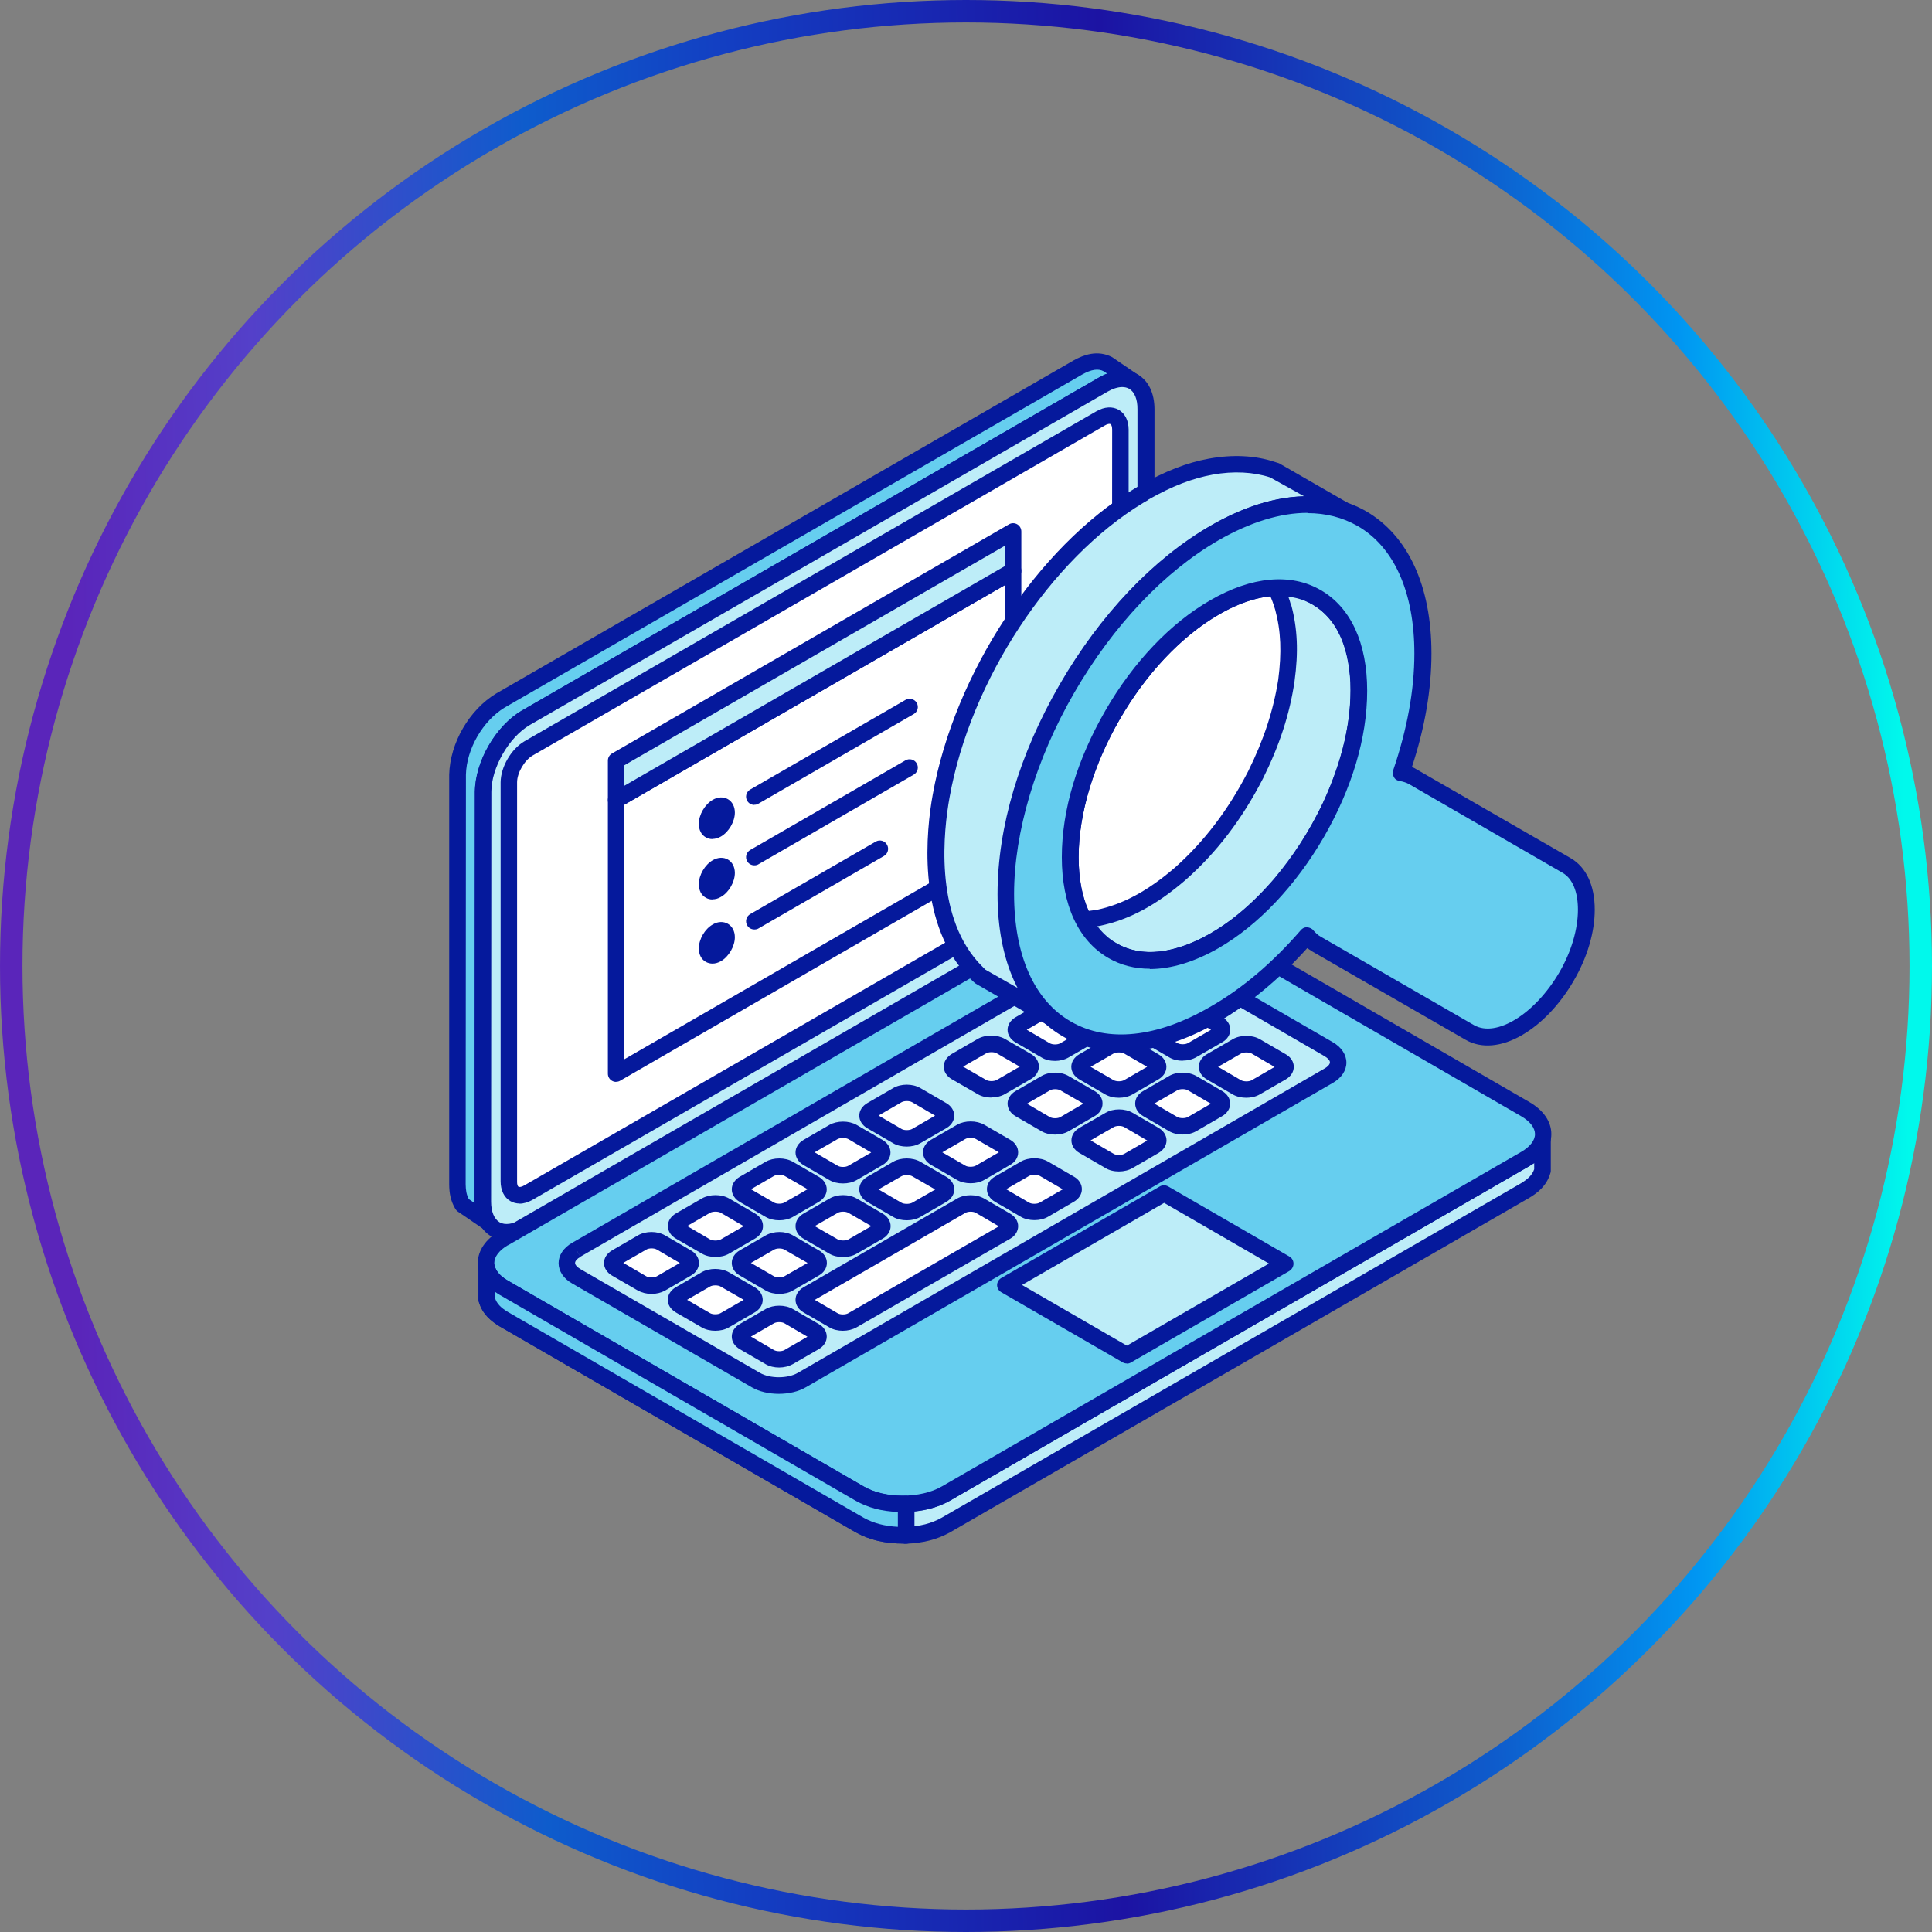 <svg width="86" height="86" viewBox="0 0 86 86" fill="none" xmlns="http://www.w3.org/2000/svg">
<rect x="0" y="0" width="86" height="86" fill="#808080" stroke="none"/>
<circle cx="43" cy="43" r="42.5" stroke="url(#paint0_linear_2_218619)"/>
<g clip-path="url(#clip0_2_218619)">
<path fill-rule="evenodd" clip-rule="evenodd" d="M21.729 54.403L20.596 53.634C20.418 53.336 20.376 53.067 20.37 52.716V34.472C20.405 33.208 21.198 31.825 22.284 31.169L47.98 16.354C48.415 16.115 48.862 15.978 49.327 16.223L50.454 16.992C49.989 16.753 49.536 16.884 49.106 17.123L23.41 31.944C22.325 32.6 21.526 33.995 21.503 35.247V53.491C21.503 53.837 21.544 54.105 21.729 54.409V54.403Z" fill="#66CEEF"/>
<path fill-rule="evenodd" clip-rule="evenodd" d="M20.877 53.382L21.127 53.555C21.127 53.555 21.127 53.519 21.127 53.501L21.139 35.252C21.169 33.869 22.046 32.348 23.226 31.633L48.928 16.8C49.035 16.74 49.154 16.68 49.286 16.633L49.125 16.525C48.886 16.4 48.594 16.436 48.165 16.674L22.463 31.496C21.491 32.086 20.764 33.344 20.74 34.489L20.728 52.72C20.734 52.977 20.758 53.167 20.871 53.382H20.877ZM21.724 54.771C21.652 54.771 21.575 54.747 21.515 54.706L20.388 53.937C20.34 53.907 20.305 53.865 20.275 53.823C20.054 53.448 20 53.114 19.995 52.732V34.483C20.03 33.076 20.889 31.591 22.087 30.87L47.801 16.037C48.218 15.81 48.839 15.554 49.506 15.899L50.669 16.692C50.83 16.8 50.877 17.02 50.776 17.187C50.675 17.354 50.466 17.414 50.287 17.324C50.013 17.181 49.715 17.217 49.286 17.45L23.596 32.265C22.624 32.855 21.896 34.113 21.873 35.258L21.861 53.489C21.873 53.776 21.896 53.978 22.04 54.217C22.129 54.366 22.099 54.557 21.974 54.67C21.902 54.742 21.813 54.771 21.724 54.771Z" fill="#05199C"/>
<path fill-rule="evenodd" clip-rule="evenodd" d="M23.41 31.944L49.112 17.122C50.162 16.514 51.02 17.015 51.02 18.22V36.463C51.014 37.673 50.156 39.158 49.106 39.766L23.404 54.593C22.355 55.201 21.497 54.701 21.497 53.49V35.247C21.502 34.036 22.361 32.546 23.41 31.944Z" fill="#BDEDF8"/>
<path fill-rule="evenodd" clip-rule="evenodd" d="M23.41 31.943H23.422H23.41ZM49.959 17.229C49.762 17.229 49.535 17.3 49.297 17.437L23.595 32.265C22.659 32.801 21.872 34.173 21.872 35.246L21.86 53.489C21.86 53.931 21.997 54.264 22.236 54.407C22.474 54.545 22.832 54.497 23.213 54.276L48.909 39.449C49.845 38.912 50.632 37.541 50.632 36.468V18.218C50.638 17.777 50.501 17.443 50.263 17.306C50.173 17.253 50.066 17.229 49.947 17.229H49.959ZM22.558 55.218C22.313 55.218 22.081 55.159 21.872 55.039C21.395 54.759 21.127 54.211 21.127 53.489L21.139 35.246C21.139 33.916 22.075 32.289 23.231 31.627L48.927 16.799C49.553 16.442 50.161 16.394 50.644 16.668C51.121 16.948 51.39 17.497 51.39 18.218V36.462C51.378 37.815 50.459 39.407 49.291 40.081L23.589 54.908C23.231 55.117 22.886 55.218 22.558 55.218Z" fill="#05199C"/>
<path fill-rule="evenodd" clip-rule="evenodd" d="M23.524 33.312L30.29 29.407L48.993 18.616C49.476 18.336 49.864 18.563 49.864 19.123V36.884C49.858 37.438 49.464 38.118 48.987 38.398L27.888 50.566L23.518 53.088C23.035 53.362 22.647 53.142 22.647 52.581V34.821C22.653 34.266 23.047 33.587 23.524 33.306V33.312Z" fill="white"/>
<path fill-rule="evenodd" clip-rule="evenodd" d="M23.524 33.315H23.535H23.524ZM49.381 18.869C49.339 18.869 49.267 18.887 49.178 18.94L23.708 33.631C23.345 33.845 23.017 34.4 23.017 34.823V52.584C23.011 52.727 23.047 52.81 23.082 52.828C23.118 52.846 23.214 52.84 23.333 52.769L48.808 38.078C49.172 37.864 49.494 37.309 49.494 36.886L49.506 19.125C49.506 18.988 49.47 18.899 49.434 18.881C49.422 18.875 49.41 18.869 49.386 18.869H49.381ZM23.13 53.573C22.981 53.573 22.844 53.538 22.719 53.466C22.439 53.305 22.284 52.983 22.284 52.584V34.823C22.29 34.137 22.755 33.339 23.351 32.993L48.814 18.302C49.16 18.106 49.518 18.082 49.798 18.243C50.078 18.404 50.239 18.726 50.239 19.125V36.886C50.233 37.572 49.768 38.37 49.172 38.716L23.697 53.412C23.506 53.52 23.309 53.579 23.124 53.579L23.13 53.573Z" fill="#05199C"/>
<path fill-rule="evenodd" clip-rule="evenodd" d="M27.428 35.609L45.094 25.414V37.588L27.428 47.789V35.609Z" fill="white"/>
<path fill-rule="evenodd" clip-rule="evenodd" d="M27.792 35.824V47.151L44.73 37.374V26.046L27.792 35.824ZM27.428 48.159C27.363 48.159 27.297 48.141 27.243 48.111C27.13 48.046 27.059 47.926 27.059 47.795V35.615C27.059 35.484 27.13 35.365 27.243 35.293L44.915 25.092C45.028 25.027 45.165 25.027 45.278 25.092C45.392 25.158 45.463 25.277 45.463 25.408V37.588C45.463 37.72 45.392 37.839 45.278 37.904L27.607 48.105C27.553 48.141 27.488 48.153 27.428 48.153V48.159Z" fill="#05199C"/>
<path fill-rule="evenodd" clip-rule="evenodd" d="M27.428 35.61L45.094 25.415V23.656L27.428 33.857V35.61Z" fill="#BDEDF8"/>
<path fill-rule="evenodd" clip-rule="evenodd" d="M27.792 34.064V34.976L44.73 25.198V24.292L27.792 34.064ZM27.428 35.978C27.363 35.978 27.297 35.96 27.243 35.93C27.13 35.864 27.059 35.745 27.059 35.614V33.855C27.059 33.724 27.13 33.605 27.243 33.539L44.915 23.338C45.028 23.273 45.165 23.273 45.278 23.338C45.392 23.404 45.463 23.523 45.463 23.66V25.413C45.463 25.544 45.392 25.663 45.278 25.729L27.607 35.924C27.553 35.96 27.488 35.972 27.428 35.972V35.978Z" fill="#05199C"/>
<path fill-rule="evenodd" clip-rule="evenodd" d="M31.9 35.925C32.139 35.788 32.335 35.902 32.335 36.176C32.335 36.45 32.145 36.79 31.9 36.927C31.662 37.064 31.465 36.957 31.465 36.677C31.465 36.402 31.662 36.069 31.9 35.925Z" fill="#BDEDF8"/>
<path fill-rule="evenodd" clip-rule="evenodd" d="M31.9 35.925H31.912H31.9ZM31.709 37.35C31.608 37.35 31.5 37.326 31.417 37.273C31.214 37.159 31.107 36.939 31.107 36.67C31.107 36.265 31.375 35.806 31.727 35.603C31.953 35.472 32.204 35.46 32.401 35.574C32.597 35.687 32.711 35.907 32.711 36.17C32.711 36.575 32.442 37.034 32.091 37.237C31.965 37.309 31.84 37.344 31.715 37.344L31.709 37.35Z" fill="#05199C"/>
<path fill-rule="evenodd" clip-rule="evenodd" d="M31.9 38.613C32.139 38.47 32.335 38.583 32.335 38.857C32.335 39.138 32.145 39.471 31.9 39.609C31.662 39.746 31.465 39.632 31.465 39.358C31.465 39.084 31.662 38.744 31.9 38.613Z" fill="#BDEDF8"/>
<path fill-rule="evenodd" clip-rule="evenodd" d="M31.9 38.613H31.912H31.9ZM31.709 40.038C31.608 40.038 31.506 40.014 31.417 39.96C31.214 39.847 31.107 39.626 31.107 39.358C31.107 38.953 31.375 38.493 31.727 38.291C31.953 38.16 32.204 38.148 32.401 38.261C32.597 38.374 32.711 38.595 32.711 38.857C32.711 39.263 32.442 39.728 32.091 39.924C31.965 40.002 31.84 40.032 31.715 40.032L31.709 40.038Z" fill="#05199C"/>
<path fill-rule="evenodd" clip-rule="evenodd" d="M31.9 41.47C32.139 41.333 32.335 41.44 32.335 41.714C32.335 41.988 32.145 42.328 31.9 42.465C31.662 42.602 31.465 42.489 31.465 42.221C31.465 41.947 31.662 41.607 31.9 41.47Z" fill="#BDEDF8"/>
<path fill-rule="evenodd" clip-rule="evenodd" d="M31.9 41.468H31.912H31.9ZM31.709 42.893C31.608 42.893 31.5 42.863 31.417 42.816C31.214 42.702 31.107 42.482 31.107 42.219C31.107 41.808 31.375 41.349 31.727 41.152C31.953 41.015 32.204 41.009 32.401 41.122C32.597 41.236 32.711 41.456 32.711 41.719C32.711 42.124 32.442 42.583 32.091 42.786C31.965 42.857 31.84 42.893 31.715 42.893H31.709Z" fill="#05199C"/>
<path fill-rule="evenodd" clip-rule="evenodd" d="M68.655 50.711V52.106C68.536 52.523 68.256 52.768 67.892 52.988L42.089 67.887C41.516 68.197 40.95 68.311 40.306 68.335C39.573 68.346 38.905 68.233 38.261 67.881L22.42 58.718C22.057 58.497 21.782 58.253 21.657 57.836V56.44C21.776 56.858 22.057 57.102 22.42 57.323L38.261 66.486C38.905 66.844 39.573 66.951 40.306 66.945C40.95 66.921 41.516 66.802 42.089 66.492L67.892 51.593C68.256 51.373 68.53 51.128 68.655 50.711Z" fill="#BDEDF8"/>
<path fill-rule="evenodd" clip-rule="evenodd" d="M22.033 57.787C22.116 58.032 22.277 58.205 22.617 58.407L38.452 67.565C38.977 67.851 39.543 67.976 40.306 67.97C40.962 67.94 41.445 67.821 41.916 67.559L67.713 52.666C68.041 52.463 68.208 52.29 68.292 52.046V51.772C68.22 51.819 68.155 51.861 68.083 51.903L42.274 66.808C41.696 67.124 41.093 67.279 40.318 67.308C39.412 67.326 38.726 67.159 38.083 66.808L22.236 57.644C22.164 57.602 22.093 57.555 22.027 57.507V57.787H22.033ZM40.235 68.71C39.388 68.71 38.709 68.549 38.089 68.209L22.242 59.045C21.872 58.819 21.479 58.515 21.311 57.948C21.3 57.912 21.3 57.883 21.3 57.847V56.452C21.3 56.267 21.431 56.112 21.616 56.088C21.794 56.07 21.967 56.178 22.021 56.35C22.099 56.625 22.259 56.797 22.623 57.024L38.458 66.182C38.983 66.474 39.549 66.605 40.312 66.587C40.968 66.563 41.451 66.438 41.922 66.182L67.719 51.289C68.071 51.074 68.232 50.889 68.31 50.621C68.357 50.448 68.542 50.335 68.715 50.359C68.894 50.388 69.031 50.538 69.031 50.722V52.117C69.031 52.153 69.025 52.189 69.013 52.219C68.846 52.785 68.453 53.089 68.089 53.31L42.28 68.215C41.701 68.531 41.099 68.686 40.324 68.716H40.235V68.71Z" fill="#05199C"/>
<path fill-rule="evenodd" clip-rule="evenodd" d="M22.427 55.111L48.23 40.218C49.285 39.61 51.008 39.61 52.057 40.218L67.898 49.381C68.954 49.995 68.954 50.985 67.898 51.593L42.095 66.492C41.04 67.1 39.323 67.1 38.267 66.492L22.427 57.329C21.371 56.721 21.371 55.725 22.427 55.117V55.111Z" fill="#66CEEF"/>
<path fill-rule="evenodd" clip-rule="evenodd" d="M22.427 55.11H22.439H22.427ZM22.611 55.426C22.224 55.653 22.003 55.939 22.003 56.219C22.003 56.499 22.224 56.785 22.611 57.006L38.452 66.17C39.388 66.712 40.974 66.712 41.916 66.17L67.72 51.271C68.101 51.05 68.328 50.764 68.328 50.484C68.328 50.204 68.107 49.917 67.72 49.691L51.879 40.527C50.943 39.985 49.357 39.985 48.421 40.527L22.611 55.432V55.426ZM40.181 67.308C39.424 67.308 38.661 67.141 38.083 66.808L22.242 57.644C21.616 57.28 21.27 56.774 21.27 56.219C21.27 55.665 21.616 55.158 22.242 54.794L48.045 39.895C49.202 39.228 51.086 39.228 52.242 39.895L68.083 49.059C68.709 49.422 69.055 49.929 69.055 50.484C69.055 51.038 68.709 51.545 68.083 51.903L42.28 66.802C41.702 67.135 40.944 67.302 40.181 67.302V67.308Z" fill="#05199C"/>
<path fill-rule="evenodd" clip-rule="evenodd" d="M50.161 60.319L57.22 56.241L51.813 53.117L44.76 57.195L50.161 60.319Z" fill="#BDEDF8"/>
<path fill-rule="evenodd" clip-rule="evenodd" d="M45.493 57.199L50.161 59.9L56.487 56.245L51.819 53.544L45.493 57.199ZM50.161 60.693C50.096 60.693 50.03 60.675 49.976 60.645L44.569 57.521C44.456 57.455 44.384 57.336 44.384 57.205C44.384 57.074 44.456 56.955 44.569 56.889L51.628 52.811C51.741 52.745 51.878 52.745 51.998 52.811L57.399 55.935C57.512 56.001 57.578 56.12 57.578 56.251C57.578 56.382 57.506 56.501 57.399 56.573L50.34 60.651C50.28 60.687 50.221 60.699 50.155 60.699L50.161 60.693Z" fill="#05199C"/>
<path fill-rule="evenodd" clip-rule="evenodd" d="M25.652 55.629C33.474 51.116 41.29 46.597 49.106 42.077C49.666 41.755 50.585 41.755 51.151 42.077L59.146 46.704C59.706 47.032 59.706 47.562 59.146 47.884C51.33 52.398 43.514 56.917 35.692 61.436C35.131 61.758 34.213 61.758 33.647 61.436L25.652 56.815C25.091 56.487 25.091 55.957 25.652 55.635V55.629Z" fill="#BDEDF8"/>
<path fill-rule="evenodd" clip-rule="evenodd" d="M25.652 55.629L25.837 55.945C25.688 56.028 25.598 56.136 25.598 56.219C25.598 56.302 25.688 56.404 25.837 56.493L33.832 61.114C34.273 61.37 35.06 61.37 35.507 61.114L58.961 47.562C59.11 47.479 59.2 47.371 59.2 47.288C59.2 47.205 59.11 47.103 58.961 47.014L50.966 42.387C50.525 42.131 49.738 42.131 49.291 42.387L25.837 55.939L25.652 55.623V55.629ZM34.666 62.044C34.231 62.044 33.796 61.948 33.462 61.752L25.467 57.131C25.079 56.911 24.865 56.577 24.865 56.225C24.865 55.873 25.085 55.539 25.473 55.319L48.927 41.767C49.601 41.38 50.662 41.38 51.336 41.767L59.331 46.394C59.712 46.614 59.933 46.948 59.933 47.3C59.933 47.652 59.712 47.986 59.325 48.206L35.871 61.752C35.537 61.948 35.102 62.044 34.666 62.044Z" fill="#05199C"/>
<path fill-rule="evenodd" clip-rule="evenodd" d="M35.954 54.337L37.105 53.669C37.337 53.532 37.719 53.532 37.946 53.669L39.096 54.337C39.329 54.474 39.329 54.689 39.096 54.826L37.94 55.494C37.707 55.631 37.331 55.631 37.099 55.494L35.948 54.826C35.716 54.689 35.716 54.474 35.948 54.337H35.954Z" fill="white"/>
<path fill-rule="evenodd" clip-rule="evenodd" d="M36.264 54.579L37.29 55.17C37.409 55.235 37.647 55.235 37.767 55.17L38.786 54.579L37.767 53.989C37.647 53.918 37.409 53.918 37.29 53.989L36.264 54.579ZM37.528 55.957C37.308 55.957 37.093 55.909 36.92 55.808L35.769 55.14C35.543 55.009 35.412 54.806 35.412 54.579C35.412 54.353 35.543 54.15 35.769 54.019L36.926 53.351C37.272 53.148 37.791 53.148 38.136 53.351L39.287 54.019C39.514 54.15 39.645 54.359 39.645 54.579C39.645 54.8 39.514 55.009 39.287 55.14L38.13 55.808C37.958 55.909 37.743 55.957 37.528 55.957Z" fill="#05199C"/>
<path fill-rule="evenodd" clip-rule="evenodd" d="M31.423 56.946L30.273 57.614C30.04 57.751 30.04 57.965 30.273 58.103L31.423 58.77C31.656 58.907 32.037 58.907 32.27 58.77L33.42 58.103C33.653 57.965 33.653 57.751 33.42 57.614L32.27 56.946C32.037 56.815 31.656 56.815 31.423 56.946Z" fill="white"/>
<path fill-rule="evenodd" clip-rule="evenodd" d="M30.583 57.86L31.602 58.45C31.721 58.522 31.96 58.522 32.079 58.45L33.105 57.86L32.079 57.27C31.966 57.198 31.721 57.198 31.602 57.27L30.583 57.86ZM31.841 59.237C31.626 59.237 31.411 59.19 31.238 59.088L30.082 58.42C29.855 58.283 29.724 58.081 29.724 57.86C29.724 57.639 29.855 57.431 30.082 57.3L31.233 56.632C31.578 56.435 32.097 56.435 32.443 56.632L33.593 57.3C33.82 57.431 33.951 57.639 33.951 57.86C33.951 58.081 33.82 58.289 33.593 58.42L32.443 59.088C32.27 59.19 32.055 59.237 31.835 59.237H31.841Z" fill="#05199C"/>
<path fill-rule="evenodd" clip-rule="evenodd" d="M34.261 58.589L33.11 59.256C32.877 59.393 32.877 59.608 33.11 59.745L34.261 60.413C34.493 60.55 34.869 60.55 35.101 60.413L36.252 59.751C36.484 59.614 36.484 59.399 36.252 59.262L35.101 58.594C34.869 58.463 34.493 58.463 34.255 58.594L34.261 58.589Z" fill="white"/>
<path fill-rule="evenodd" clip-rule="evenodd" d="M33.426 59.497L34.446 60.093C34.565 60.165 34.804 60.165 34.923 60.093L35.942 59.503L34.923 58.907C34.809 58.835 34.565 58.835 34.446 58.907L33.426 59.497ZM34.684 60.874C34.47 60.874 34.255 60.826 34.082 60.725L32.931 60.057C32.705 59.926 32.574 59.723 32.574 59.497C32.574 59.27 32.705 59.068 32.931 58.936L34.082 58.269C34.428 58.072 34.947 58.072 35.292 58.269L36.443 58.936C36.67 59.062 36.801 59.27 36.801 59.497C36.801 59.723 36.67 59.926 36.443 60.057L35.286 60.725C35.114 60.82 34.899 60.874 34.678 60.874H34.684Z" fill="#05199C"/>
<path fill-rule="evenodd" clip-rule="evenodd" d="M32.269 55.488L33.42 54.82C33.653 54.689 33.653 54.468 33.42 54.337L32.269 53.669C32.037 53.532 31.661 53.532 31.429 53.669L30.278 54.337C30.046 54.468 30.046 54.689 30.278 54.826L31.429 55.494C31.661 55.631 32.043 55.631 32.275 55.494L32.269 55.488Z" fill="white"/>
<path fill-rule="evenodd" clip-rule="evenodd" d="M30.588 54.575L31.608 55.171C31.727 55.237 31.965 55.237 32.085 55.171L33.104 54.581L32.085 53.985C31.971 53.919 31.727 53.919 31.608 53.985L30.588 54.575ZM32.27 55.487H32.282H32.27ZM31.846 55.952C31.632 55.952 31.417 55.904 31.244 55.803L30.087 55.135C29.861 55.004 29.73 54.801 29.73 54.575C29.73 54.348 29.861 54.146 30.087 54.014L31.244 53.347C31.59 53.15 32.109 53.15 32.454 53.347L33.605 54.014C33.832 54.146 33.963 54.348 33.963 54.575C33.963 54.801 33.832 55.004 33.605 55.135L32.454 55.803C32.282 55.904 32.067 55.952 31.846 55.952Z" fill="#05199C"/>
<path fill-rule="evenodd" clip-rule="evenodd" d="M35.107 53.845L36.258 53.177C36.49 53.04 36.49 52.825 36.258 52.688L35.107 52.02C34.875 51.889 34.493 51.889 34.267 52.02L33.116 52.688C32.884 52.819 32.884 53.04 33.116 53.171L34.267 53.839C34.493 53.976 34.875 53.976 35.107 53.839V53.845Z" fill="white"/>
<path fill-rule="evenodd" clip-rule="evenodd" d="M33.426 52.936L34.446 53.526C34.565 53.598 34.804 53.598 34.923 53.526L35.948 52.936L34.929 52.346C34.809 52.28 34.571 52.274 34.452 52.346L33.432 52.936H33.426ZM35.108 53.848H35.12H35.108ZM34.684 54.319C34.47 54.319 34.255 54.272 34.082 54.17L32.931 53.503C32.705 53.371 32.574 53.163 32.574 52.942C32.574 52.721 32.705 52.513 32.931 52.382L34.082 51.714C34.428 51.517 34.947 51.517 35.292 51.714L36.443 52.382C36.67 52.513 36.801 52.721 36.801 52.942C36.801 53.163 36.67 53.371 36.443 53.503L35.292 54.17C35.12 54.272 34.905 54.319 34.684 54.319Z" fill="#05199C"/>
<path fill-rule="evenodd" clip-rule="evenodd" d="M30.582 56.461L29.432 57.128C29.199 57.265 28.824 57.265 28.585 57.128L27.435 56.461C27.202 56.323 27.202 56.109 27.435 55.978L28.591 55.31C28.824 55.173 29.199 55.173 29.432 55.31L30.582 55.978C30.815 56.109 30.815 56.329 30.582 56.467V56.461Z" fill="white"/>
<path fill-rule="evenodd" clip-rule="evenodd" d="M27.744 56.214L28.764 56.81C28.883 56.882 29.122 56.882 29.241 56.81L30.26 56.22L29.241 55.624C29.127 55.552 28.883 55.552 28.77 55.624L27.744 56.214ZM29.002 57.597C28.788 57.597 28.573 57.544 28.394 57.448L27.243 56.781C27.017 56.649 26.886 56.441 26.886 56.22C26.886 55.999 27.017 55.791 27.243 55.66L28.394 54.992C28.74 54.789 29.259 54.789 29.604 54.992L30.755 55.66C30.982 55.791 31.113 55.999 31.113 56.22C31.113 56.441 30.982 56.649 30.755 56.781L29.604 57.448C29.431 57.544 29.217 57.597 28.996 57.597H29.002Z" fill="#05199C"/>
<path fill-rule="evenodd" clip-rule="evenodd" d="M33.11 55.978L34.261 55.31C34.493 55.173 34.869 55.173 35.102 55.31L36.252 55.978C36.485 56.109 36.485 56.329 36.252 56.467L35.096 57.134C34.863 57.271 34.487 57.271 34.255 57.134L33.104 56.467C32.872 56.335 32.872 56.115 33.104 55.978H33.11Z" fill="white"/>
<path fill-rule="evenodd" clip-rule="evenodd" d="M33.426 56.218L34.446 56.808C34.565 56.88 34.804 56.88 34.923 56.808L35.948 56.218L34.923 55.628C34.809 55.556 34.571 55.556 34.452 55.628L33.426 56.218ZM34.69 57.595C34.47 57.595 34.255 57.547 34.082 57.446L32.931 56.778C32.705 56.647 32.574 56.444 32.574 56.218C32.574 55.991 32.705 55.788 32.931 55.657L34.088 54.99C34.434 54.793 34.953 54.787 35.292 54.99L36.449 55.657C36.676 55.783 36.807 55.991 36.807 56.218C36.807 56.444 36.676 56.647 36.449 56.778L35.292 57.446C35.12 57.547 34.905 57.595 34.69 57.595Z" fill="#05199C"/>
<path fill-rule="evenodd" clip-rule="evenodd" d="M41.63 51.052L42.781 50.384C43.013 50.247 43.395 50.247 43.627 50.384L44.778 51.052C45.01 51.183 45.01 51.404 44.778 51.535L43.627 52.203C43.395 52.334 43.013 52.334 42.781 52.203L41.63 51.535C41.397 51.398 41.397 51.183 41.63 51.046V51.052Z" fill="white"/>
<path fill-rule="evenodd" clip-rule="evenodd" d="M41.63 51.049H41.642H41.63ZM41.946 51.294L42.966 51.884C43.079 51.956 43.323 51.956 43.443 51.884L44.462 51.294L43.443 50.703C43.329 50.632 43.085 50.632 42.966 50.703L41.946 51.294ZM43.204 52.671C42.983 52.671 42.769 52.623 42.596 52.522L41.445 51.854C41.219 51.723 41.088 51.52 41.088 51.294C41.088 51.067 41.219 50.864 41.445 50.733L42.602 50.066C42.948 49.869 43.466 49.869 43.812 50.066L44.963 50.733C45.189 50.864 45.321 51.067 45.321 51.294C45.321 51.52 45.195 51.723 44.963 51.854L43.812 52.522C43.639 52.623 43.425 52.671 43.21 52.671H43.204Z" fill="#05199C"/>
<path fill-rule="evenodd" clip-rule="evenodd" d="M44.474 52.696L45.625 52.029C45.857 51.892 46.233 51.892 46.471 52.029L47.622 52.696C47.854 52.834 47.854 53.048 47.622 53.185L46.471 53.853C46.239 53.99 45.863 53.99 45.631 53.853L44.48 53.185C44.248 53.054 44.248 52.834 44.48 52.702L44.474 52.696Z" fill="white"/>
<path fill-rule="evenodd" clip-rule="evenodd" d="M44.474 52.696H44.486H44.474ZM44.784 52.934L45.803 53.531C45.922 53.602 46.161 53.602 46.28 53.531L47.306 52.94L46.286 52.344C46.167 52.279 45.928 52.279 45.809 52.344L44.79 52.934H44.784ZM46.048 54.312C45.827 54.312 45.612 54.264 45.44 54.163L44.289 53.495C44.062 53.364 43.931 53.155 43.931 52.934C43.931 52.708 44.056 52.505 44.289 52.374L45.44 51.706C45.785 51.509 46.31 51.509 46.65 51.706L47.8 52.374C48.033 52.505 48.158 52.714 48.158 52.934C48.158 53.155 48.027 53.364 47.8 53.495L46.65 54.163C46.477 54.264 46.262 54.312 46.048 54.312Z" fill="#05199C"/>
<path fill-rule="evenodd" clip-rule="evenodd" d="M37.946 52.206L39.102 51.539C39.335 51.407 39.335 51.187 39.102 51.056L37.952 50.388C37.719 50.251 37.337 50.251 37.105 50.388L35.948 51.05C35.716 51.187 35.716 51.401 35.948 51.539L37.105 52.206C37.331 52.338 37.713 52.338 37.946 52.206Z" fill="white"/>
<path fill-rule="evenodd" clip-rule="evenodd" d="M36.264 51.295L37.29 51.892C37.403 51.963 37.642 51.963 37.761 51.892L38.78 51.301L37.761 50.705C37.642 50.64 37.403 50.64 37.284 50.705L36.258 51.295H36.264ZM37.522 52.679C37.308 52.679 37.093 52.631 36.92 52.53L35.769 51.862C35.543 51.731 35.412 51.522 35.412 51.301C35.412 51.081 35.543 50.872 35.769 50.741L36.92 50.073C37.266 49.877 37.785 49.877 38.13 50.073L39.281 50.741C39.508 50.872 39.639 51.081 39.639 51.301C39.639 51.522 39.508 51.731 39.281 51.862L38.13 52.53C37.958 52.631 37.743 52.679 37.522 52.679Z" fill="#05199C"/>
<path fill-rule="evenodd" clip-rule="evenodd" d="M40.789 50.567L41.94 49.9C42.172 49.768 42.172 49.548 41.94 49.411L40.789 48.743C40.557 48.612 40.181 48.612 39.943 48.743L38.792 49.411C38.559 49.542 38.559 49.762 38.792 49.894L39.943 50.561C40.175 50.693 40.551 50.693 40.789 50.561V50.567Z" fill="white"/>
<path fill-rule="evenodd" clip-rule="evenodd" d="M39.108 49.656L40.128 50.252C40.241 50.323 40.485 50.323 40.605 50.252L41.624 49.661L40.605 49.065C40.485 48.994 40.247 48.994 40.128 49.065L39.108 49.656ZM40.789 50.568H40.795H40.789ZM40.366 51.039C40.145 51.039 39.931 50.991 39.758 50.89L38.607 50.222C38.381 50.091 38.25 49.882 38.25 49.661C38.25 49.441 38.381 49.232 38.607 49.101L39.758 48.433C40.104 48.231 40.623 48.231 40.968 48.433L42.119 49.101C42.346 49.232 42.477 49.441 42.477 49.661C42.477 49.882 42.346 50.091 42.119 50.222L40.962 50.89C40.789 50.991 40.575 51.039 40.36 51.039H40.366Z" fill="#05199C"/>
<path fill-rule="evenodd" clip-rule="evenodd" d="M38.792 52.696L39.943 52.029C40.175 51.892 40.557 51.892 40.783 52.029L41.934 52.696C42.166 52.834 42.166 53.048 41.934 53.185L40.783 53.853C40.551 53.99 40.169 53.99 39.943 53.853L38.792 53.185C38.559 53.048 38.559 52.834 38.792 52.696Z" fill="white"/>
<path fill-rule="evenodd" clip-rule="evenodd" d="M38.792 52.698H38.804H38.792ZM39.102 52.942L40.128 53.538C40.241 53.604 40.485 53.604 40.605 53.538L41.63 52.948L40.605 52.358C40.491 52.292 40.247 52.292 40.128 52.358L39.102 52.948V52.942ZM40.366 54.319C40.145 54.319 39.931 54.272 39.758 54.17L38.607 53.503C38.381 53.371 38.25 53.169 38.25 52.942C38.25 52.716 38.381 52.513 38.607 52.382L39.758 51.714C40.104 51.517 40.623 51.517 40.968 51.714L42.119 52.382C42.346 52.513 42.477 52.716 42.477 52.942C42.477 53.169 42.346 53.371 42.119 53.503L40.968 54.17C40.795 54.272 40.581 54.319 40.366 54.319Z" fill="#05199C"/>
<path fill-rule="evenodd" clip-rule="evenodd" d="M35.948 57.616L42.78 53.669C43.013 53.532 43.395 53.532 43.627 53.669L44.778 54.337C45.01 54.474 45.01 54.689 44.778 54.826L37.945 58.773C37.713 58.904 37.331 58.904 37.105 58.773L35.954 58.105C35.721 57.968 35.721 57.753 35.954 57.622L35.948 57.616Z" fill="white"/>
<path fill-rule="evenodd" clip-rule="evenodd" d="M36.264 57.86L37.284 58.456C37.403 58.528 37.642 58.528 37.761 58.456L44.462 54.587L43.443 53.991C43.329 53.919 43.085 53.919 42.971 53.991L36.27 57.86H36.264ZM37.522 59.237C37.308 59.237 37.093 59.19 36.92 59.088L35.769 58.421C35.543 58.289 35.412 58.087 35.412 57.86C35.412 57.634 35.543 57.431 35.769 57.3L42.602 53.353C42.948 53.15 43.472 53.156 43.812 53.353L44.963 54.021C45.189 54.152 45.321 54.361 45.321 54.581C45.321 54.802 45.189 55.016 44.963 55.142L38.124 59.088C37.952 59.184 37.737 59.237 37.516 59.237H37.522Z" fill="#05199C"/>
<path fill-rule="evenodd" clip-rule="evenodd" d="M51.074 45.594L52.225 44.926C52.457 44.795 52.839 44.795 53.071 44.926L54.222 45.594C54.454 45.731 54.454 45.946 54.222 46.083L53.071 46.751C52.839 46.888 52.457 46.888 52.225 46.751L51.074 46.083C50.841 45.952 50.841 45.731 51.074 45.594Z" fill="white"/>
<path fill-rule="evenodd" clip-rule="evenodd" d="M51.074 45.595H51.08H51.074ZM51.384 45.839L52.409 46.429C52.528 46.501 52.767 46.501 52.886 46.429L53.906 45.839L52.886 45.243C52.767 45.178 52.528 45.178 52.409 45.243L51.384 45.839ZM52.642 47.217C52.427 47.217 52.212 47.169 52.039 47.062L50.889 46.394C50.662 46.263 50.531 46.06 50.531 45.833C50.531 45.607 50.662 45.404 50.889 45.273L52.045 44.605C52.391 44.402 52.91 44.402 53.256 44.605L54.406 45.273C54.633 45.404 54.764 45.613 54.764 45.833C54.764 46.054 54.633 46.263 54.406 46.394L53.256 47.056C53.083 47.157 52.862 47.211 52.648 47.211L52.642 47.217Z" fill="#05199C"/>
<path fill-rule="evenodd" clip-rule="evenodd" d="M53.912 47.243L55.062 46.575C55.295 46.444 55.67 46.444 55.903 46.575L57.054 47.243C57.286 47.38 57.286 47.594 57.054 47.726L55.897 48.393C55.67 48.525 55.289 48.525 55.056 48.393L53.906 47.726C53.673 47.589 53.673 47.374 53.906 47.237L53.912 47.243Z" fill="white"/>
<path fill-rule="evenodd" clip-rule="evenodd" d="M53.911 47.243H53.917H53.911ZM54.221 47.487L55.241 48.084C55.36 48.149 55.599 48.155 55.718 48.084L56.737 47.493L55.718 46.897C55.599 46.831 55.36 46.831 55.241 46.897L54.221 47.487ZM55.48 48.865C55.265 48.865 55.044 48.817 54.871 48.715L53.721 48.048C53.494 47.917 53.363 47.708 53.363 47.487C53.363 47.267 53.494 47.058 53.721 46.927L54.871 46.259C55.223 46.056 55.742 46.062 56.082 46.259L57.232 46.927C57.459 47.058 57.59 47.261 57.59 47.487C57.59 47.714 57.459 47.917 57.232 48.048L56.076 48.715C55.903 48.817 55.688 48.865 55.474 48.865H55.48Z" fill="#05199C"/>
<path fill-rule="evenodd" clip-rule="evenodd" d="M50.227 45.114L51.383 44.446C51.616 44.315 51.616 44.095 51.383 43.958L50.227 43.29C49.994 43.159 49.619 43.159 49.386 43.29L48.236 43.958C48.003 44.089 48.003 44.309 48.236 44.446L49.386 45.114C49.619 45.245 50 45.245 50.227 45.114Z" fill="white"/>
<path fill-rule="evenodd" clip-rule="evenodd" d="M48.546 44.199L49.565 44.795C49.684 44.866 49.923 44.86 50.042 44.795L51.062 44.205L50.042 43.608C49.929 43.537 49.684 43.537 49.571 43.608L48.546 44.199ZM49.804 45.576C49.589 45.576 49.374 45.528 49.202 45.427L48.045 44.759C47.818 44.628 47.687 44.419 47.687 44.199C47.687 43.978 47.818 43.769 48.045 43.632L49.202 42.965C49.547 42.762 50.072 42.762 50.412 42.965L51.568 43.632C51.795 43.763 51.926 43.966 51.926 44.193C51.926 44.419 51.795 44.622 51.568 44.753L50.412 45.421C50.239 45.522 50.024 45.57 49.804 45.57V45.576Z" fill="#05199C"/>
<path fill-rule="evenodd" clip-rule="evenodd" d="M48.23 47.243L49.38 46.575C49.613 46.444 49.995 46.444 50.221 46.575L51.372 47.243C51.604 47.38 51.604 47.594 51.372 47.732L50.221 48.399C49.989 48.531 49.607 48.531 49.38 48.399L48.23 47.732C47.997 47.594 47.997 47.374 48.23 47.243Z" fill="white"/>
<path fill-rule="evenodd" clip-rule="evenodd" d="M48.23 47.243H48.242H48.23ZM48.546 47.487L49.565 48.078C49.684 48.149 49.923 48.149 50.042 48.078L51.062 47.487L50.042 46.897C49.929 46.831 49.684 46.831 49.565 46.897L48.546 47.487ZM49.804 48.865C49.589 48.865 49.374 48.817 49.196 48.715L48.045 48.048C47.818 47.911 47.687 47.708 47.687 47.487C47.687 47.267 47.818 47.058 48.045 46.927L49.202 46.259C49.547 46.062 50.066 46.056 50.412 46.259L51.562 46.927C51.789 47.058 51.92 47.261 51.92 47.487C51.92 47.714 51.789 47.917 51.562 48.048L50.412 48.715C50.239 48.817 50.024 48.865 49.804 48.865Z" fill="#05199C"/>
<path fill-rule="evenodd" clip-rule="evenodd" d="M51.074 48.88L52.224 48.212C52.457 48.075 52.833 48.075 53.071 48.212L54.222 48.88C54.454 49.011 54.454 49.232 54.222 49.363L53.071 50.031C52.839 50.168 52.463 50.168 52.23 50.031L51.08 49.363C50.847 49.226 50.853 49.011 51.08 48.874L51.074 48.88Z" fill="white"/>
<path fill-rule="evenodd" clip-rule="evenodd" d="M51.074 48.88H51.08H51.074ZM51.384 49.124L52.403 49.72C52.517 49.786 52.761 49.792 52.88 49.72L53.9 49.13L52.88 48.534C52.761 48.462 52.523 48.462 52.403 48.534L51.378 49.124H51.384ZM52.642 50.501C52.427 50.501 52.212 50.454 52.039 50.352L50.889 49.684C50.662 49.553 50.531 49.351 50.531 49.124C50.531 48.898 50.656 48.695 50.889 48.564L52.039 47.896C52.385 47.693 52.904 47.699 53.25 47.896L54.401 48.564C54.627 48.695 54.758 48.898 54.758 49.124C54.758 49.351 54.627 49.553 54.401 49.684L53.25 50.352C53.077 50.454 52.862 50.501 52.642 50.501Z" fill="#05199C"/>
<path fill-rule="evenodd" clip-rule="evenodd" d="M44.551 48.392L45.708 47.724C45.94 47.587 45.94 47.367 45.708 47.235L44.551 46.568C44.324 46.431 43.943 46.431 43.71 46.568L42.56 47.235C42.327 47.373 42.327 47.587 42.56 47.724L43.71 48.392C43.943 48.523 44.319 48.523 44.551 48.392Z" fill="white"/>
<path fill-rule="evenodd" clip-rule="evenodd" d="M42.87 47.479L43.895 48.07C44.014 48.141 44.247 48.141 44.372 48.07L45.392 47.479L44.372 46.889C44.253 46.818 44.014 46.818 43.895 46.889L42.87 47.479ZM44.551 48.392H44.563H44.551ZM44.128 48.857C43.913 48.857 43.699 48.809 43.526 48.708L42.369 48.04C42.142 47.909 42.011 47.706 42.011 47.479C42.011 47.253 42.142 47.05 42.369 46.913L43.52 46.245C43.865 46.048 44.384 46.048 44.73 46.245L45.887 46.913C46.113 47.044 46.244 47.253 46.244 47.473C46.244 47.694 46.113 47.903 45.887 48.034L44.73 48.702C44.557 48.803 44.336 48.851 44.122 48.851L44.128 48.857Z" fill="#05199C"/>
<path fill-rule="evenodd" clip-rule="evenodd" d="M47.389 46.753L48.546 46.085C48.778 45.954 48.778 45.734 48.546 45.596L47.395 44.929C47.163 44.798 46.787 44.792 46.554 44.929L45.404 45.596C45.171 45.734 45.171 45.948 45.404 46.085L46.554 46.753C46.787 46.884 47.163 46.884 47.395 46.753H47.389Z" fill="white"/>
<path fill-rule="evenodd" clip-rule="evenodd" d="M45.708 45.841L46.728 46.437C46.841 46.509 47.085 46.509 47.199 46.437L48.218 45.847L47.199 45.251C47.08 45.185 46.841 45.185 46.722 45.251L45.702 45.841H45.708ZM46.966 47.224C46.746 47.224 46.531 47.177 46.358 47.069L45.207 46.402C44.981 46.27 44.85 46.062 44.85 45.841C44.85 45.62 44.981 45.412 45.207 45.281L46.358 44.613C46.704 44.41 47.222 44.41 47.568 44.613L48.725 45.281C48.952 45.412 49.083 45.62 49.083 45.841C49.083 46.062 48.952 46.27 48.725 46.402L47.568 47.069C47.395 47.171 47.181 47.224 46.966 47.224Z" fill="#05199C"/>
<path fill-rule="evenodd" clip-rule="evenodd" d="M45.398 48.88L46.548 48.212C46.781 48.075 47.157 48.075 47.389 48.212L48.546 48.88C48.778 49.011 48.778 49.232 48.546 49.369L47.395 50.037C47.163 50.174 46.781 50.174 46.554 50.037L45.404 49.369C45.171 49.232 45.171 49.017 45.404 48.88H45.398Z" fill="white"/>
<path fill-rule="evenodd" clip-rule="evenodd" d="M45.708 49.126L46.728 49.722C46.847 49.794 47.085 49.794 47.205 49.722L48.224 49.126L47.205 48.536C47.085 48.465 46.847 48.465 46.734 48.536L45.708 49.132V49.126ZM46.966 50.504C46.746 50.504 46.531 50.456 46.358 50.354L45.207 49.687C44.981 49.556 44.85 49.347 44.85 49.126C44.85 48.906 44.981 48.697 45.207 48.566L46.358 47.898C46.704 47.695 47.222 47.695 47.568 47.898L48.725 48.566C48.952 48.697 49.083 48.9 49.077 49.126C49.077 49.353 48.946 49.556 48.719 49.687L47.568 50.354C47.395 50.456 47.175 50.504 46.96 50.504H46.966Z" fill="#05199C"/>
<path fill-rule="evenodd" clip-rule="evenodd" d="M48.23 50.521L49.38 49.853C49.613 49.716 49.989 49.716 50.221 49.853L51.372 50.521C51.604 50.658 51.604 50.872 51.372 51.004L50.221 51.671C49.989 51.808 49.607 51.808 49.374 51.671L48.224 51.004C47.991 50.866 47.991 50.652 48.224 50.515L48.23 50.521Z" fill="white"/>
<path fill-rule="evenodd" clip-rule="evenodd" d="M48.546 50.763L49.571 51.359C49.684 51.431 49.929 51.431 50.048 51.359L51.068 50.769L50.048 50.173C49.929 50.101 49.691 50.101 49.571 50.173L48.546 50.763ZM49.804 52.146C49.589 52.146 49.374 52.099 49.202 51.991L48.051 51.323C47.824 51.192 47.693 50.99 47.693 50.763C47.693 50.536 47.824 50.334 48.051 50.203L49.208 49.535C49.553 49.332 50.072 49.332 50.418 49.535L51.569 50.203C51.795 50.334 51.926 50.542 51.926 50.763C51.926 50.984 51.795 51.192 51.569 51.323L50.418 51.991C50.245 52.093 50.03 52.146 49.81 52.146H49.804Z" fill="#05199C"/>
<path fill-rule="evenodd" clip-rule="evenodd" d="M40.33 68.341V66.946H40.306C39.579 66.958 38.905 66.845 38.261 66.487L22.42 57.324C22.057 57.103 21.782 56.865 21.657 56.441V57.837C21.782 58.26 22.051 58.498 22.42 58.719L38.261 67.882C38.899 68.234 39.579 68.347 40.306 68.335H40.33V68.341Z" fill="#66CEEF"/>
<path fill-rule="evenodd" clip-rule="evenodd" d="M22.033 57.78C22.116 58.024 22.277 58.203 22.617 58.406L38.452 67.564C38.887 67.802 39.376 67.933 39.967 67.963V67.301C39.233 67.271 38.637 67.11 38.094 66.806L22.248 57.643C22.176 57.601 22.105 57.553 22.039 57.506V57.78H22.033ZM40.336 68.339H40.348H40.336ZM40.241 68.708C39.388 68.708 38.709 68.547 38.094 68.207L22.248 59.044C21.878 58.817 21.484 58.513 21.317 57.947C21.306 57.911 21.3 57.881 21.3 57.846V56.45C21.3 56.266 21.431 56.111 21.616 56.087C21.794 56.057 21.967 56.17 22.021 56.349C22.099 56.623 22.265 56.802 22.623 57.017L38.458 66.174C38.971 66.461 39.555 66.598 40.312 66.58C40.402 66.58 40.515 66.616 40.587 66.687C40.658 66.759 40.706 66.848 40.706 66.95V68.345C40.706 68.541 40.551 68.702 40.36 68.714H40.247L40.241 68.708Z" fill="#05199C"/>
<path fill-rule="evenodd" clip-rule="evenodd" d="M33.575 38.52C33.45 38.52 33.325 38.455 33.259 38.336C33.158 38.163 33.218 37.936 33.396 37.835L40.306 33.846C40.479 33.745 40.706 33.804 40.807 33.983C40.908 34.156 40.849 34.383 40.67 34.484L33.76 38.473C33.706 38.508 33.641 38.52 33.581 38.52H33.575Z" fill="#05199C"/>
<path fill-rule="evenodd" clip-rule="evenodd" d="M33.575 35.829C33.45 35.829 33.325 35.764 33.259 35.644C33.158 35.471 33.218 35.245 33.396 35.144L40.306 31.155C40.479 31.054 40.706 31.113 40.807 31.286C40.908 31.465 40.849 31.686 40.67 31.787L33.76 35.775C33.706 35.811 33.641 35.823 33.581 35.823L33.575 35.829Z" fill="#05199C"/>
<path fill-rule="evenodd" clip-rule="evenodd" d="M33.575 41.374C33.45 41.374 33.325 41.309 33.259 41.19C33.158 41.017 33.218 40.79 33.396 40.689L38.983 37.463C39.156 37.362 39.382 37.422 39.483 37.6C39.585 37.773 39.525 38 39.352 38.101L33.766 41.327C33.712 41.362 33.647 41.374 33.587 41.374H33.575Z" fill="#05199C"/>
</g>
<g clip-path="url(#clip1_2_218619)">
<path fill-rule="evenodd" clip-rule="evenodd" d="M54.074 27.03C50.525 29.082 47.651 34.068 47.651 38.161C47.651 42.253 50.525 43.919 54.074 41.867C57.623 39.815 60.496 34.841 60.496 30.736C60.496 26.631 57.623 24.978 54.074 27.018V27.03Z" fill="white"/>
<path fill-rule="evenodd" clip-rule="evenodd" d="M56.936 26.522C56.127 26.522 55.209 26.8 54.256 27.355C50.815 29.347 48.014 34.188 48.014 38.16C48.014 40.007 48.63 41.371 49.717 41.999C50.803 42.627 52.288 42.47 53.881 41.552C57.322 39.572 60.123 34.719 60.123 30.747C60.123 28.9 59.519 27.536 58.421 26.908C57.986 26.655 57.491 26.534 56.936 26.534V26.522ZM51.213 43.121C50.525 43.121 49.898 42.965 49.342 42.639C48.014 41.866 47.278 40.285 47.278 38.16C47.278 33.947 50.248 28.816 53.894 26.715C55.728 25.653 57.479 25.496 58.807 26.268C60.147 27.041 60.871 28.635 60.871 30.747C60.871 34.949 57.901 40.091 54.256 42.192C53.181 42.808 52.143 43.121 51.201 43.121H51.213Z" fill="#05199C"/>
<path fill-rule="evenodd" clip-rule="evenodd" d="M50.935 21.937C51.889 21.406 52.831 20.983 53.917 20.778C54.823 20.609 55.789 20.621 56.67 20.911L56.851 20.971L59.978 22.782C59.41 22.589 58.915 22.492 58.3 22.48C55.547 22.444 52.758 24.363 50.887 26.235C47.519 29.615 44.803 34.987 44.803 39.804C44.803 41.687 45.237 43.788 46.65 45.14L46.783 45.273L43.644 43.462C43.584 43.413 43.318 43.136 43.245 43.063C41.507 41.084 41.459 37.884 41.905 35.434C42.811 30.387 46.288 24.738 50.706 22.07L50.935 21.925V21.937Z" fill="#BDEDF8"/>
<path fill-rule="evenodd" clip-rule="evenodd" d="M51.117 22.252L50.887 22.384C46.746 24.895 43.197 30.292 42.268 35.495C42.002 36.968 41.592 40.626 43.523 42.811C43.572 42.871 43.801 43.1 43.861 43.161L45.346 44.006C44.61 42.63 44.429 41.036 44.429 39.793C44.429 35.217 46.916 29.664 50.622 25.958C51.781 24.811 54.75 22.167 58.058 22.095L56.537 21.25C55.789 21.008 54.907 20.96 53.978 21.129C53.06 21.298 52.179 21.636 51.117 22.24V22.252ZM46.771 45.648C46.698 45.648 46.638 45.624 46.578 45.599L43.439 43.789C43.282 43.68 42.956 43.318 42.956 43.318C40.819 40.891 41.23 36.956 41.519 35.374C42.485 29.978 46.179 24.364 50.489 21.757L50.73 21.612C51.877 20.972 52.819 20.598 53.809 20.417C54.859 20.224 55.873 20.272 56.742 20.561L56.935 20.622L60.123 22.457C60.292 22.553 60.352 22.759 60.279 22.94C60.195 23.109 60.002 23.193 59.821 23.133C59.266 22.94 58.819 22.855 58.264 22.843C55.161 22.795 52.227 25.378 51.117 26.489C47.531 30.062 45.141 35.41 45.141 39.805C45.141 41.362 45.443 43.499 46.867 44.875L47 44.996C47.145 45.129 47.157 45.334 47.048 45.491C46.976 45.587 46.855 45.648 46.759 45.648H46.771Z" fill="#05199C"/>
<path fill-rule="evenodd" clip-rule="evenodd" d="M57.128 27.043C56.827 26.065 56.368 25.305 55.474 24.773L58.613 26.584C59.965 27.405 60.4 28.878 60.496 30.363C60.557 32.319 60.05 34.154 59.229 35.916C58.625 37.196 57.913 38.294 57.008 39.369C55.885 40.661 54.557 41.783 52.951 42.411C51.792 42.822 50.658 42.93 49.547 42.315L46.408 40.504C47.229 40.95 47.99 41.011 48.895 40.854C50.307 40.564 51.491 39.816 52.553 38.898C53.977 37.63 55.04 36.182 55.909 34.492C56.585 33.139 57.056 31.799 57.273 30.303C57.418 29.18 57.43 28.142 57.14 27.043H57.128Z" fill="#BDEDF8"/>
<path fill-rule="evenodd" clip-rule="evenodd" d="M48.472 41.288L49.716 42C50.585 42.483 51.575 42.507 52.806 42.06C54.17 41.541 55.45 40.575 56.706 39.127C57.575 38.089 58.275 37.014 58.879 35.759C59.76 33.839 60.17 32.089 60.11 30.374C60.013 28.672 59.458 27.525 58.42 26.898L57.188 26.185C57.297 26.415 57.394 26.656 57.466 26.934C57.478 26.934 57.478 26.934 57.478 26.934C57.756 27.972 57.804 29.022 57.623 30.338C57.406 31.799 56.959 33.163 56.223 34.648C55.293 36.459 54.17 37.932 52.782 39.163C51.466 40.298 50.247 40.95 48.943 41.215C48.786 41.239 48.629 41.264 48.472 41.276V41.288ZM51.176 43.123C50.525 43.123 49.921 42.966 49.342 42.652L46.203 40.841C46.022 40.732 45.961 40.515 46.07 40.334C46.166 40.153 46.396 40.093 46.565 40.189C47.241 40.563 47.905 40.648 48.81 40.503C49.969 40.261 51.08 39.67 52.299 38.62C53.603 37.461 54.678 36.048 55.559 34.334C56.259 32.922 56.681 31.63 56.899 30.254C57.056 29.046 57.02 28.093 56.766 27.151C56.476 26.149 56.017 25.533 55.293 25.099C55.112 24.99 55.064 24.761 55.172 24.592C55.281 24.411 55.498 24.362 55.679 24.459L58.818 26.27C60.086 27.042 60.762 28.37 60.883 30.35C60.943 32.185 60.52 34.056 59.579 36.084C58.939 37.4 58.215 38.523 57.297 39.622C55.957 41.167 54.581 42.205 53.072 42.773C52.396 43.014 51.768 43.135 51.189 43.135L51.176 43.123Z" fill="#05199C"/>
<path fill-rule="evenodd" clip-rule="evenodd" d="M58.614 26.581L55.475 24.771L55.366 24.71L55.257 24.65L55.137 24.602L58.275 26.412L58.396 26.461L58.505 26.521L58.614 26.581Z" fill="white"/>
<path fill-rule="evenodd" clip-rule="evenodd" d="M58.614 26.946C58.553 26.946 58.481 26.934 58.432 26.898L58.118 26.741L54.956 24.906C54.775 24.81 54.714 24.592 54.811 24.411C54.895 24.23 55.112 24.158 55.294 24.242L55.656 24.423L58.794 26.234C58.976 26.331 59.024 26.56 58.939 26.741C58.867 26.862 58.734 26.922 58.614 26.922V26.946Z" fill="#05199C"/>
<path fill-rule="evenodd" clip-rule="evenodd" d="M58.614 26.582C57.455 25.906 55.849 26.015 54.075 27.029C52.3 28.055 50.694 29.818 49.535 31.834C48.376 33.85 47.652 36.12 47.652 38.16C47.652 40.2 48.364 41.649 49.535 42.325C50.694 43.001 52.3 42.904 54.075 41.878C55.849 40.852 57.455 39.089 58.614 37.085C59.773 35.069 60.497 32.8 60.497 30.759C60.497 28.719 59.785 27.27 58.614 26.595V26.582ZM54.075 23.745C56.634 22.273 58.952 22.128 60.63 23.093C62.308 24.059 63.346 26.148 63.346 29.105C63.346 30.82 62.996 32.631 62.38 34.417C62.573 34.441 62.742 34.502 62.911 34.598L69.732 38.534C70.915 39.222 70.915 41.443 69.732 43.484C68.549 45.524 66.618 46.647 65.447 45.959L58.614 42.023C58.445 41.926 58.312 41.806 58.191 41.649C56.948 43.085 55.535 44.292 54.062 45.15C51.503 46.622 49.185 46.767 47.507 45.801C45.829 44.836 44.791 42.759 44.791 39.802C44.791 36.844 45.829 33.56 47.507 30.663C49.185 27.753 51.503 25.218 54.062 23.733L54.075 23.745Z" fill="#66CEEF"/>
<path fill-rule="evenodd" clip-rule="evenodd" d="M56.935 26.523C56.126 26.523 55.209 26.801 54.255 27.356C52.589 28.322 51.019 29.976 49.848 32.016C48.665 34.056 48.013 36.241 48.013 38.161C48.013 40.08 48.629 41.372 49.716 42C50.802 42.627 52.287 42.471 53.88 41.553C55.547 40.599 57.116 38.945 58.287 36.893C59.47 34.853 60.122 32.656 60.122 30.748C60.122 28.841 59.518 27.537 58.42 26.909C57.985 26.656 57.49 26.535 56.935 26.535V26.523ZM51.188 43.122C50.512 43.122 49.885 42.965 49.329 42.639C48.001 41.867 47.265 40.285 47.265 38.161C47.265 36.036 47.953 33.803 49.197 31.642C50.44 29.481 52.106 27.73 53.88 26.716C55.715 25.654 57.466 25.497 58.794 26.27C60.134 27.042 60.858 28.636 60.858 30.748C60.858 32.861 60.17 35.106 58.927 37.267C57.671 39.428 56.017 41.179 54.243 42.205C53.168 42.821 52.13 43.135 51.176 43.135L51.188 43.122ZM54.062 23.734H54.074H54.062ZM58.202 22.841C59.023 22.841 59.76 23.034 60.424 23.408C62.066 24.35 62.959 26.378 62.959 29.094C62.959 30.724 62.633 32.475 62.017 34.285C61.981 34.394 61.993 34.503 62.053 34.599C62.102 34.696 62.21 34.756 62.319 34.768C62.464 34.792 62.609 34.841 62.717 34.901L69.55 38.849C69.997 39.102 70.239 39.694 70.239 40.491C70.239 41.36 69.949 42.362 69.406 43.291C68.331 45.126 66.617 46.201 65.615 45.633L58.794 41.698C58.661 41.626 58.565 41.529 58.468 41.42C58.408 41.336 58.299 41.287 58.178 41.275C58.057 41.275 57.973 41.324 57.901 41.408C56.645 42.857 55.281 44.016 53.856 44.825C51.502 46.189 49.305 46.418 47.675 45.477C46.033 44.535 45.14 42.519 45.14 39.791C45.14 37.062 46.094 33.815 47.82 30.833C49.547 27.851 51.816 25.449 54.243 24.048C55.655 23.239 56.995 22.829 58.202 22.829V22.841ZM49.909 46.804C48.967 46.804 48.086 46.587 47.301 46.128C45.43 45.042 44.404 42.797 44.404 39.803C44.404 36.809 45.382 33.561 47.168 30.471C48.955 27.38 51.333 24.869 53.868 23.408C56.464 21.911 58.927 21.682 60.81 22.756C62.681 23.843 63.719 26.088 63.719 29.082C63.719 30.688 63.43 32.378 62.85 34.141C62.935 34.177 63.007 34.213 63.08 34.261L69.912 38.197C70.601 38.595 70.987 39.404 70.987 40.491C70.987 41.493 70.661 42.615 70.045 43.666C69.442 44.704 68.633 45.561 67.764 46.068C66.834 46.611 65.929 46.684 65.24 46.285L58.408 42.35C58.335 42.301 58.263 42.253 58.19 42.205C56.947 43.581 55.619 44.68 54.231 45.489C52.709 46.37 51.225 46.804 49.897 46.804H49.909Z" fill="#05199C"/>
</g>
<defs>
<linearGradient id="paint0_linear_2_218619" x1="2.024" y1="79.729" x2="90.087" y2="78.538" gradientUnits="userSpaceOnUse">
<stop offset="0.02" stop-color="#5A25BA"/>
<stop offset="0.114" stop-color="#5440C9"/>
<stop offset="0.254" stop-color="#0E5CCC"/>
<stop offset="0.358" stop-color="#133EC2"/>
<stop offset="0.545" stop-color="#1C13A3"/>
<stop offset="0.734" stop-color="#0E5CCC"/>
<stop offset="0.836" stop-color="#0096F2"/>
<stop offset="0.946" stop-color="#00F9EC"/>
</linearGradient>
<clipPath id="clip0_2_218619">
<rect width="49.055" height="52.984" fill="white" transform="translate(20 15.727)"/>
</clipPath>
<clipPath id="clip1_2_218619">
<rect width="40.865" height="49.472" fill="white" transform="translate(30.135 6.785)"/>
</clipPath>
</defs>
</svg>
